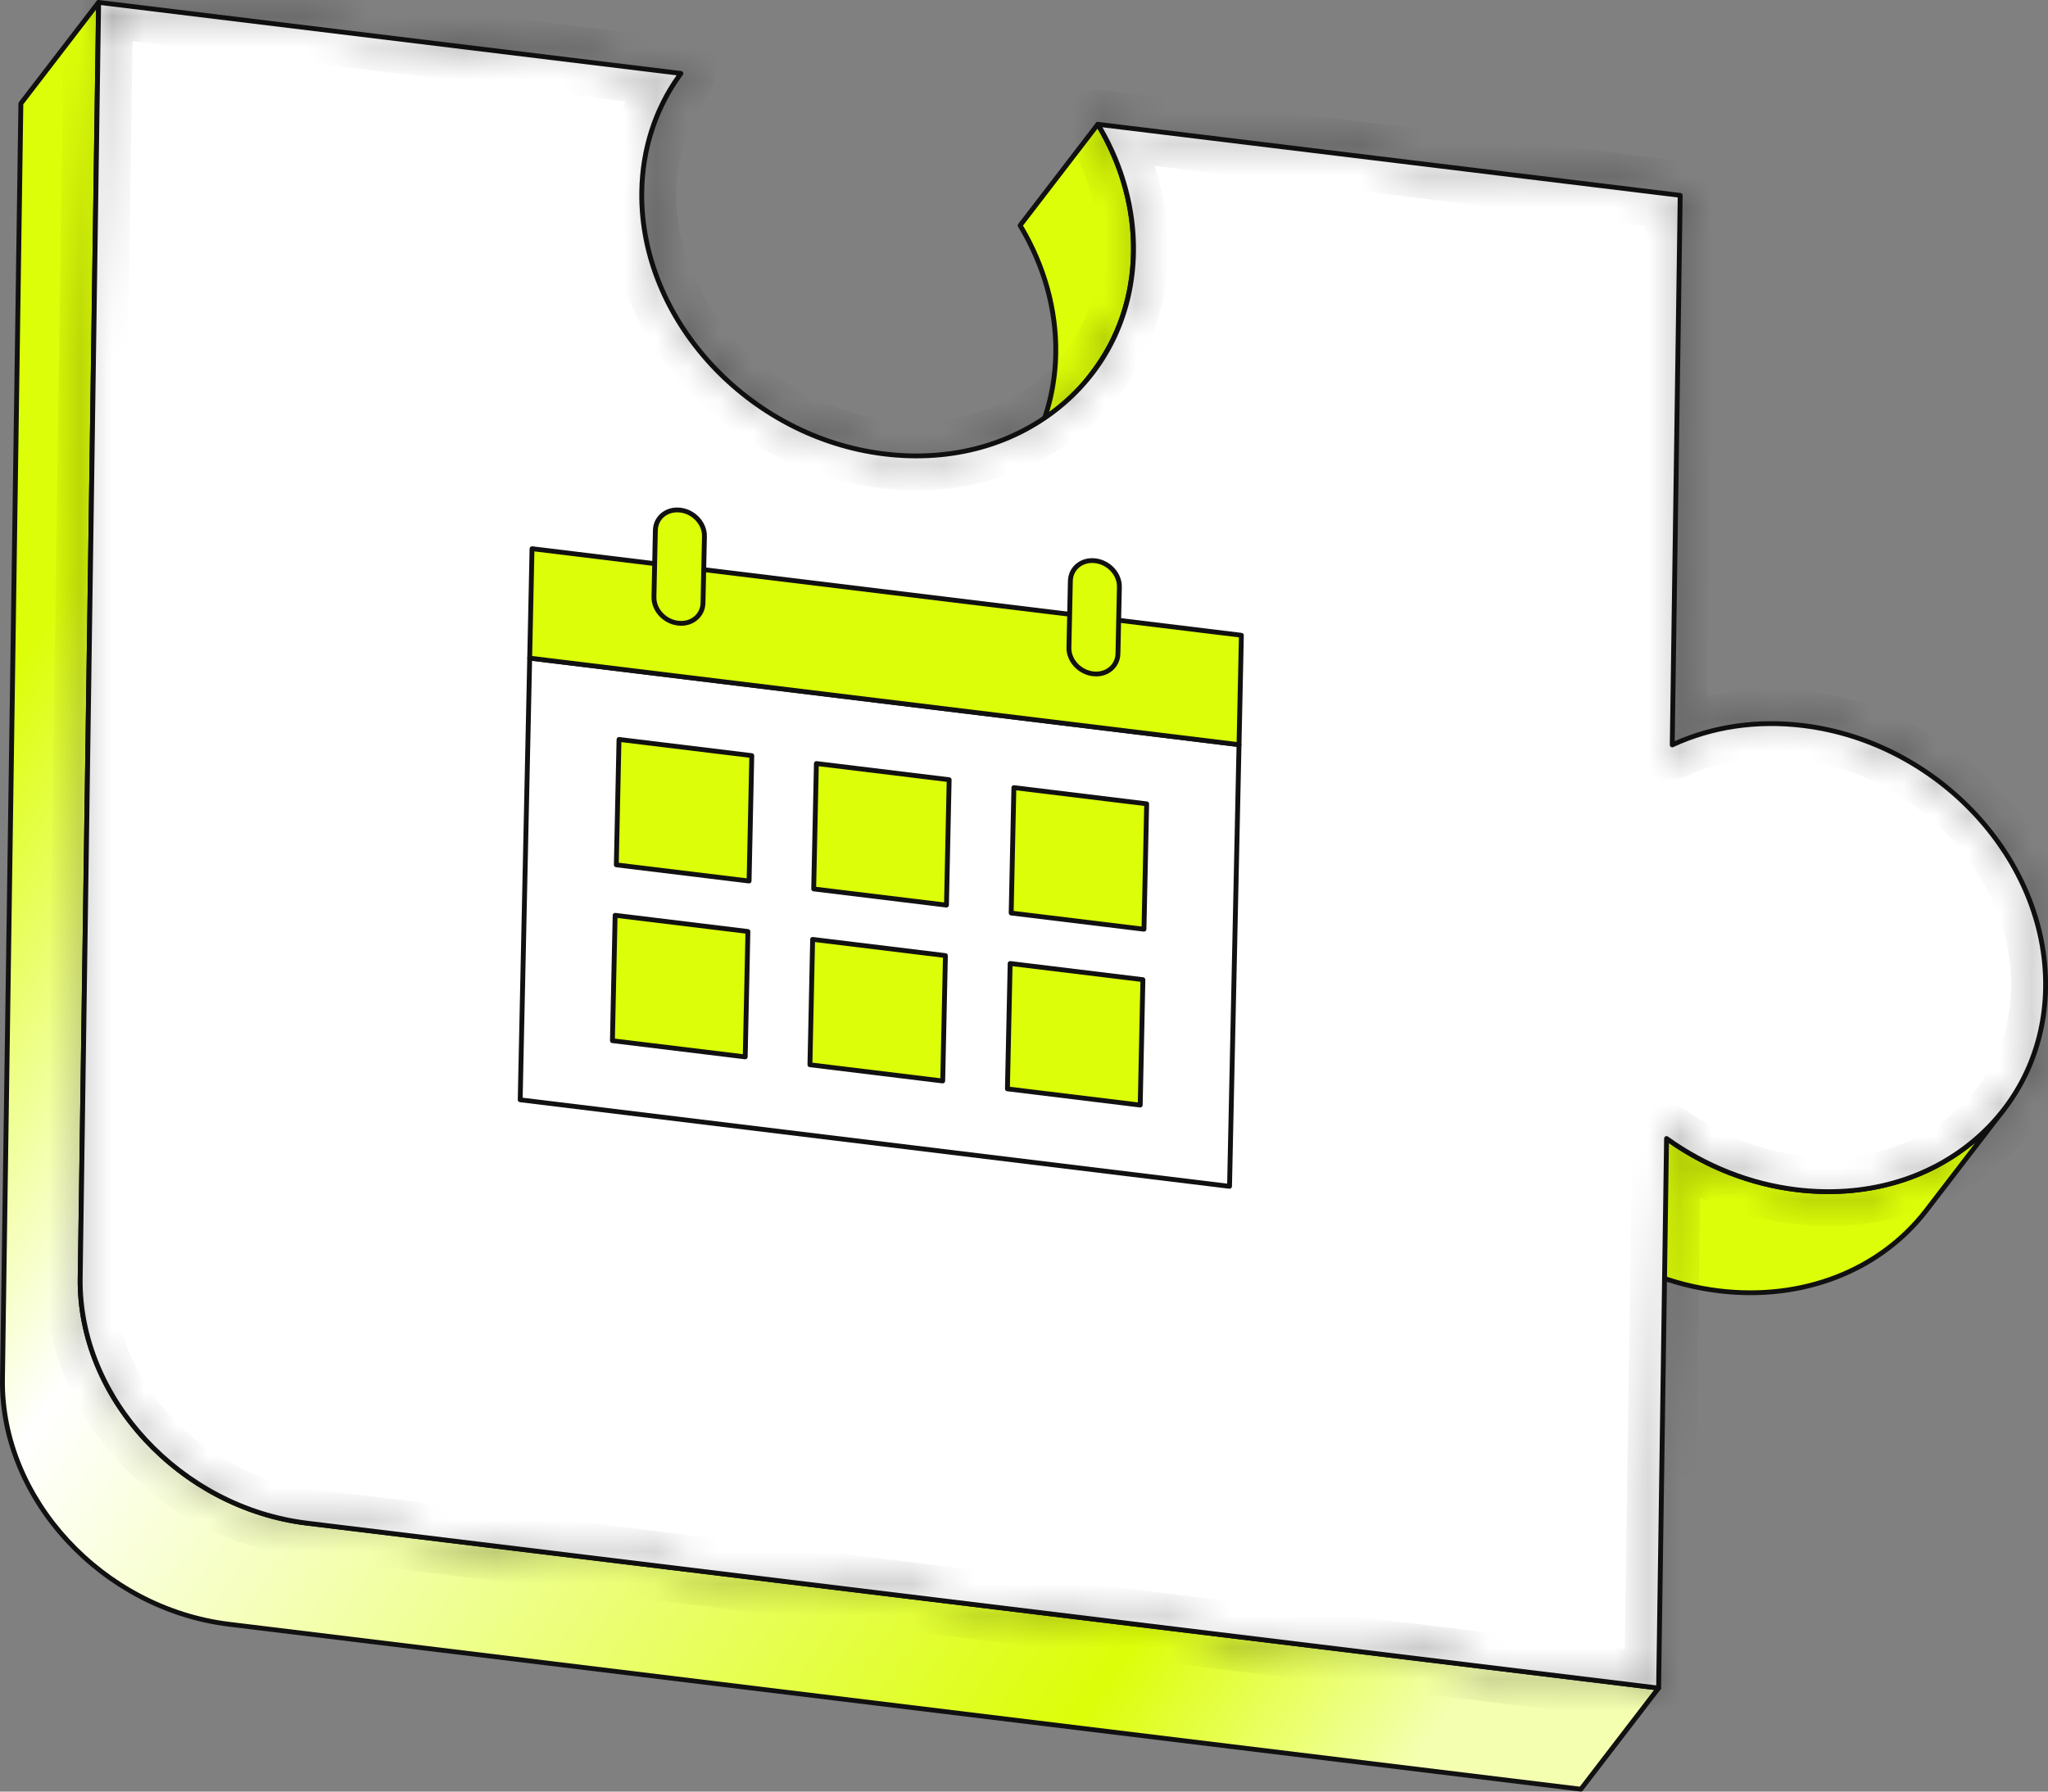 <?xml version="1.0" encoding="UTF-8"?> <svg xmlns="http://www.w3.org/2000/svg" width="64" height="56" viewBox="0 0 64 56" fill="none"><rect x="0" y="0" width="64" height="56" fill="#808080" stroke="none"/><g clip-path="url(#clip0_1550_2606)"><path d="M34.123 11.672L31.695 14.832C32.495 13.791 32.97 12.49 32.991 11.033C33.011 9.621 32.602 8.251 31.877 7.046L34.305 3.885C35.03 5.09 35.439 6.46 35.419 7.872C35.398 9.329 34.923 10.63 34.123 11.672Z" fill="#DCFE08"></path><path d="M31.697 14.907C31.683 14.907 31.669 14.903 31.657 14.896C31.645 14.889 31.635 14.878 31.629 14.866C31.623 14.853 31.62 14.839 31.621 14.826C31.623 14.812 31.628 14.799 31.637 14.787C32.454 13.723 32.897 12.425 32.917 11.032C32.936 9.682 32.554 8.317 31.813 7.084C31.805 7.072 31.802 7.057 31.803 7.042C31.803 7.027 31.809 7.013 31.818 7.001L34.246 3.84C34.254 3.831 34.263 3.823 34.275 3.817C34.286 3.812 34.298 3.81 34.311 3.811C34.323 3.811 34.336 3.815 34.346 3.821C34.357 3.828 34.366 3.837 34.372 3.847C35.128 5.103 35.517 6.495 35.497 7.873C35.476 9.298 35.023 10.627 34.186 11.716L31.758 14.877C31.751 14.887 31.742 14.894 31.731 14.899C31.721 14.905 31.709 14.907 31.697 14.907V14.907ZM31.97 7.052C32.709 8.296 33.088 9.672 33.069 11.034C33.055 11.98 32.851 12.883 32.471 13.702L34.065 11.627C34.882 10.562 35.325 9.264 35.345 7.871C35.364 6.556 35.002 5.227 34.298 4.02L31.97 7.051L31.97 7.052Z" fill="#111111"></path><path d="M62.626 34.67L60.198 37.831C58.799 39.652 56.405 40.677 53.705 40.347C52.209 40.164 50.82 39.59 49.648 38.747L52.077 35.586C53.248 36.429 54.637 37.004 56.133 37.186C58.833 37.516 61.227 36.491 62.626 34.67Z" fill="#DCFE08"></path><path d="M54.702 40.483C54.371 40.483 54.036 40.463 53.697 40.421C52.242 40.244 50.827 39.686 49.605 38.808C49.597 38.802 49.59 38.794 49.585 38.786C49.58 38.777 49.577 38.768 49.575 38.758C49.574 38.748 49.574 38.738 49.577 38.729C49.579 38.719 49.584 38.71 49.59 38.702L52.018 35.541C52.03 35.526 52.047 35.515 52.067 35.512C52.087 35.509 52.107 35.514 52.123 35.526C53.324 36.389 54.714 36.938 56.144 37.112C58.727 37.427 61.128 36.498 62.567 34.625C62.579 34.609 62.597 34.598 62.617 34.596C62.637 34.593 62.657 34.598 62.673 34.61C62.69 34.622 62.7 34.64 62.703 34.659C62.706 34.679 62.7 34.699 62.688 34.715L60.26 37.876C58.977 39.546 56.949 40.483 54.702 40.483L54.702 40.483ZM49.758 38.731C50.944 39.569 52.311 40.101 53.716 40.273C56.299 40.588 58.7 39.658 60.139 37.786L61.727 35.719C60.258 36.952 58.251 37.52 56.125 37.26C54.694 37.086 53.301 36.543 52.094 35.69L49.758 38.731Z" fill="#111111"></path><path d="M9.589 47.609C5.621 47.125 2.449 43.696 2.503 39.95L3.079 0.075L0.651 3.236L0.075 43.111C0.021 46.857 3.193 50.286 7.161 50.77L49.401 55.925L51.829 52.764L9.589 47.609Z" fill="url(#paint0_linear_1550_2606)"></path><path d="M49.402 56C49.399 56 49.396 55.999 49.393 55.999L7.154 50.844C3.155 50.356 -0.054 46.887 0.001 43.11L0.576 3.234C0.577 3.218 0.582 3.203 0.592 3.19L3.02 0.029C3.03 0.017 3.043 0.007 3.058 0.003C3.074 -0.002 3.09 -0.002 3.105 0.004C3.121 0.009 3.134 0.018 3.143 0.031C3.152 0.044 3.157 0.06 3.157 0.075L2.581 39.951C2.527 43.654 5.676 47.056 9.6 47.535L51.84 52.69C51.853 52.691 51.866 52.696 51.876 52.704C51.887 52.712 51.895 52.723 51.9 52.735C51.906 52.747 51.907 52.76 51.906 52.773C51.904 52.786 51.899 52.798 51.891 52.809L49.463 55.97C49.456 55.979 49.447 55.987 49.436 55.992C49.426 55.997 49.414 56 49.402 56V56ZM0.728 3.261L0.153 43.112C0.099 46.815 3.248 50.217 7.172 50.696L49.368 55.846L51.69 52.822L9.582 47.683C5.583 47.195 2.374 43.726 2.429 39.949L3.001 0.302L0.728 3.261Z" fill="#111111"></path><path d="M52.504 6.106L52.256 23.284C53.448 22.73 54.848 22.496 56.344 22.678C60.588 23.196 63.981 26.863 63.923 30.87C63.865 34.877 60.379 37.704 56.134 37.186C54.639 37.004 53.25 36.429 52.078 35.586L51.83 52.764L9.591 47.609C5.623 47.125 2.45 43.696 2.505 39.95L3.08 0.075L21.276 2.295C20.521 3.319 20.073 4.585 20.053 5.997C19.995 10.002 23.388 13.671 27.632 14.189C31.876 14.707 35.363 11.878 35.421 7.872C35.441 6.46 35.031 5.09 34.306 3.885L52.504 6.106H52.504Z" fill="white"></path><mask id="path-8-inside-1_1550_2606" fill="white"><path d="M51.832 52.839C51.829 52.839 51.826 52.839 51.823 52.838L9.583 47.684C5.585 47.196 2.376 43.726 2.43 39.949L3.006 0.074C3.006 0.063 3.009 0.053 3.013 0.043C3.018 0.034 3.024 0.025 3.032 0.018C3.04 0.012 3.05 0.006 3.06 0.003C3.07 0 3.081 -0.001 3.092 0.001L21.288 2.221C21.301 2.223 21.313 2.228 21.324 2.235C21.335 2.243 21.343 2.254 21.348 2.266C21.354 2.278 21.355 2.291 21.354 2.304C21.352 2.316 21.348 2.329 21.34 2.339C20.568 3.385 20.15 4.65 20.131 5.998C20.073 9.961 23.443 13.602 27.643 14.114C29.744 14.371 31.71 13.819 33.18 12.56C34.55 11.387 35.32 9.721 35.346 7.871C35.366 6.521 34.984 5.156 34.243 3.924C34.236 3.912 34.232 3.898 34.232 3.884C34.233 3.87 34.237 3.856 34.245 3.845C34.252 3.833 34.263 3.824 34.276 3.818C34.289 3.812 34.303 3.81 34.318 3.811L52.515 6.032C52.534 6.034 52.551 6.043 52.563 6.057C52.575 6.071 52.582 6.089 52.582 6.107L52.335 23.167C53.554 22.626 54.941 22.431 56.355 22.604C60.629 23.126 64.059 26.834 64.001 30.871C63.973 32.764 63.186 34.469 61.782 35.671C60.28 36.958 58.271 37.522 56.127 37.26C54.718 37.088 53.348 36.56 52.154 35.73L51.908 52.765C51.908 52.785 51.9 52.804 51.885 52.818C51.871 52.831 51.852 52.839 51.832 52.839ZM3.157 0.159L2.582 39.952C2.529 43.654 5.678 47.056 9.602 47.535L51.757 52.68L52.004 35.585C52.004 35.572 52.008 35.558 52.016 35.547C52.023 35.535 52.034 35.526 52.046 35.519C52.059 35.513 52.072 35.511 52.086 35.512C52.1 35.513 52.114 35.518 52.125 35.526C53.325 36.389 54.716 36.938 56.146 37.112C58.247 37.368 60.213 36.817 61.683 35.558C63.053 34.385 63.822 32.719 63.849 30.869C63.906 26.906 60.536 23.265 56.336 22.753C54.908 22.578 53.509 22.785 52.29 23.352C52.279 23.357 52.266 23.36 52.253 23.359C52.24 23.358 52.227 23.354 52.217 23.347C52.206 23.34 52.197 23.331 52.191 23.32C52.185 23.308 52.182 23.296 52.182 23.283L52.429 6.172L34.451 3.978C35.156 5.199 35.517 6.543 35.498 7.874C35.471 9.767 34.683 11.471 33.28 12.673C31.777 13.96 29.769 14.525 27.624 14.263C23.35 13.741 19.92 10.033 19.979 5.996C19.998 4.661 20.4 3.404 21.143 2.354L3.157 0.159Z"></path></mask><path d="M51.832 52.839C51.829 52.839 51.826 52.839 51.823 52.838L9.583 47.684C5.585 47.196 2.376 43.726 2.43 39.949L3.006 0.074C3.006 0.063 3.009 0.053 3.013 0.043C3.018 0.034 3.024 0.025 3.032 0.018C3.04 0.012 3.05 0.006 3.06 0.003C3.07 0 3.081 -0.001 3.092 0.001L21.288 2.221C21.301 2.223 21.313 2.228 21.324 2.235C21.335 2.243 21.343 2.254 21.348 2.266C21.354 2.278 21.355 2.291 21.354 2.304C21.352 2.316 21.348 2.329 21.34 2.339C20.568 3.385 20.15 4.65 20.131 5.998C20.073 9.961 23.443 13.602 27.643 14.114C29.744 14.371 31.71 13.819 33.18 12.56C34.55 11.387 35.32 9.721 35.346 7.871C35.366 6.521 34.984 5.156 34.243 3.924C34.236 3.912 34.232 3.898 34.232 3.884C34.233 3.87 34.237 3.856 34.245 3.845C34.252 3.833 34.263 3.824 34.276 3.818C34.289 3.812 34.303 3.81 34.318 3.811L52.515 6.032C52.534 6.034 52.551 6.043 52.563 6.057C52.575 6.071 52.582 6.089 52.582 6.107L52.335 23.167C53.554 22.626 54.941 22.431 56.355 22.604C60.629 23.126 64.059 26.834 64.001 30.871C63.973 32.764 63.186 34.469 61.782 35.671C60.28 36.958 58.271 37.522 56.127 37.26C54.718 37.088 53.348 36.56 52.154 35.73L51.908 52.765C51.908 52.785 51.9 52.804 51.885 52.818C51.871 52.831 51.852 52.839 51.832 52.839ZM3.157 0.159L2.582 39.952C2.529 43.654 5.678 47.056 9.602 47.535L51.757 52.68L52.004 35.585C52.004 35.572 52.008 35.558 52.016 35.547C52.023 35.535 52.034 35.526 52.046 35.519C52.059 35.513 52.072 35.511 52.086 35.512C52.1 35.513 52.114 35.518 52.125 35.526C53.325 36.389 54.716 36.938 56.146 37.112C58.247 37.368 60.213 36.817 61.683 35.558C63.053 34.385 63.822 32.719 63.849 30.869C63.906 26.906 60.536 23.265 56.336 22.753C54.908 22.578 53.509 22.785 52.29 23.352C52.279 23.357 52.266 23.36 52.253 23.359C52.24 23.358 52.227 23.354 52.217 23.347C52.206 23.34 52.197 23.331 52.191 23.32C52.185 23.308 52.182 23.296 52.182 23.283L52.429 6.172L34.451 3.978C35.156 5.199 35.517 6.543 35.498 7.874C35.471 9.767 34.683 11.471 33.28 12.673C31.777 13.96 29.769 14.525 27.624 14.263C23.35 13.741 19.92 10.033 19.979 5.996C19.998 4.661 20.4 3.404 21.143 2.354L3.157 0.159Z" fill="#111111"></path><path d="M51.832 52.839L51.832 51.839H51.832V52.839ZM51.823 52.838L51.702 53.831L51.703 53.831L51.823 52.838ZM9.583 47.684L9.704 46.691L9.704 46.691L9.583 47.684ZM2.43 39.949L3.43 39.964L3.43 39.964L2.43 39.949ZM3.006 0.074L2.006 0.058L2.006 0.059L3.006 0.074ZM3.092 0.001L3.213 -0.992L3.21 -0.992L3.092 0.001ZM21.288 2.221L21.167 3.214L21.17 3.214L21.288 2.221ZM21.34 2.339L20.538 1.742L20.535 1.746L21.34 2.339ZM20.131 5.998L21.131 6.013L21.131 6.013L20.131 5.998ZM27.643 14.114L27.522 15.107L27.522 15.107L27.643 14.114ZM33.18 12.56L33.83 13.32L33.831 13.32L33.18 12.56ZM35.346 7.871L34.346 7.857L34.346 7.857L35.346 7.871ZM34.243 3.924L33.385 4.438L33.386 4.439L34.243 3.924ZM34.318 3.811L34.439 2.819L34.437 2.819L34.318 3.811ZM52.515 6.032L52.394 7.025L52.394 7.025L52.515 6.032ZM52.582 6.107L53.582 6.122L53.582 6.121L52.582 6.107ZM52.335 23.167L51.336 23.152L51.313 24.714L52.741 24.081L52.335 23.167ZM56.355 22.604L56.234 23.597L56.234 23.597L56.355 22.604ZM64.001 30.871L65.001 30.885L65.001 30.885L64.001 30.871ZM61.782 35.671L61.132 34.911L61.132 34.911L61.782 35.671ZM56.127 37.26L56.006 38.253L56.006 38.253L56.127 37.26ZM52.154 35.73L52.725 34.909L51.181 33.837L51.154 35.716L52.154 35.73ZM51.908 52.765L52.908 52.781L52.908 52.78L51.908 52.765ZM3.157 0.159L3.278 -0.833L2.173 -0.968L2.157 0.145L3.157 0.159ZM2.582 39.952L3.582 39.966L3.582 39.966L2.582 39.952ZM9.602 47.535L9.723 46.543L9.723 46.543L9.602 47.535ZM51.757 52.68L51.636 53.672L52.741 53.807L52.757 52.694L51.757 52.68ZM52.004 35.585L53.004 35.6L53.004 35.598L52.004 35.585ZM52.125 35.526L51.54 36.337L51.541 36.338L52.125 35.526ZM56.146 37.112L56.267 36.119L56.267 36.119L56.146 37.112ZM61.683 35.558L61.032 34.799L61.032 34.799L61.683 35.558ZM63.849 30.869L64.849 30.883L64.849 30.883L63.849 30.869ZM56.336 22.753L56.458 21.76L56.457 21.76L56.336 22.753ZM52.29 23.352L52.711 24.259L52.712 24.259L52.29 23.352ZM52.182 23.283L51.182 23.269L51.182 23.269L52.182 23.283ZM52.429 6.172L53.429 6.187L53.442 5.288L52.55 5.18L52.429 6.172ZM34.451 3.978L34.572 2.986L32.583 2.743L33.585 4.478L34.451 3.978ZM35.498 7.874L34.498 7.859L34.498 7.859L35.498 7.874ZM33.28 12.673L32.629 11.914L32.629 11.914L33.28 12.673ZM27.624 14.263L27.746 13.27L27.745 13.27L27.624 14.263ZM19.979 5.996L20.979 6.01L20.979 6.01L19.979 5.996ZM21.143 2.354L21.959 2.931L22.926 1.564L21.264 1.361L21.143 2.354ZM51.832 51.839C51.876 51.839 51.914 51.842 51.942 51.846L51.703 53.831C51.738 53.835 51.781 53.839 51.832 53.839V51.839ZM51.944 51.846L9.704 46.691L9.462 48.676L51.702 53.831L51.944 51.846ZM9.704 46.691C6.161 46.259 3.384 43.179 3.43 39.964L1.43 39.935C1.368 44.273 5.009 48.133 9.462 48.676L9.704 46.691ZM3.43 39.964L4.006 0.088L2.006 0.059L1.43 39.935L3.43 39.964ZM4.006 0.09C4.004 0.222 3.974 0.352 3.918 0.47L2.109 -0.384C2.044 -0.246 2.009 -0.095 2.006 0.058L4.006 0.09ZM3.918 0.47C3.862 0.589 3.781 0.694 3.683 0.778L2.381 -0.741C2.267 -0.643 2.174 -0.521 2.109 -0.384L3.918 0.47ZM3.683 0.778C3.585 0.862 3.471 0.924 3.349 0.961L2.771 -0.954C2.629 -0.911 2.496 -0.839 2.381 -0.741L3.683 0.778ZM3.349 0.961C3.227 0.997 3.099 1.009 2.973 0.993L3.21 -0.992C3.063 -1.01 2.913 -0.997 2.771 -0.954L3.349 0.961ZM2.97 0.993L21.167 3.214L21.409 1.229L3.213 -0.992L2.97 0.993ZM21.17 3.214C21.013 3.196 20.862 3.137 20.733 3.042L21.915 1.429C21.765 1.319 21.589 1.25 21.405 1.228L21.17 3.214ZM20.733 3.042C20.603 2.947 20.5 2.819 20.433 2.669L22.263 1.862C22.186 1.688 22.066 1.539 21.915 1.429L20.733 3.042ZM20.433 2.669C20.367 2.52 20.342 2.355 20.36 2.191L22.348 2.416C22.369 2.227 22.34 2.035 22.263 1.862L20.433 2.669ZM20.36 2.191C20.379 2.027 20.441 1.873 20.538 1.742L22.142 2.936C22.255 2.785 22.326 2.606 22.348 2.416L20.36 2.191ZM20.535 1.746C19.635 2.966 19.153 4.435 19.131 5.984L21.131 6.013C21.147 4.865 21.502 3.804 22.145 2.933L20.535 1.746ZM19.131 5.984C19.065 10.509 22.868 14.539 27.522 15.107L27.764 13.122C24.019 12.665 21.081 9.413 21.131 6.013L19.131 5.984ZM27.522 15.107C29.872 15.394 32.126 14.779 33.83 13.32L32.529 11.801C31.295 12.858 29.616 13.348 27.764 13.122L27.522 15.107ZM33.831 13.32C35.425 11.954 36.316 10.014 36.346 7.886L34.346 7.857C34.324 9.428 33.675 10.819 32.529 11.801L33.831 13.32ZM36.346 7.886C36.369 6.336 35.931 4.789 35.1 3.408L33.386 4.439C34.038 5.522 34.363 6.705 34.346 7.857L36.346 7.886ZM35.1 3.409C35.19 3.558 35.236 3.731 35.232 3.907L33.233 3.86C33.228 4.064 33.281 4.265 33.385 4.438L35.1 3.409ZM35.232 3.907C35.228 4.084 35.173 4.254 35.077 4.399L33.412 3.29C33.3 3.459 33.237 3.656 33.233 3.86L35.232 3.907ZM35.077 4.399C34.98 4.544 34.846 4.657 34.691 4.728L33.861 2.908C33.68 2.99 33.524 3.122 33.412 3.29L35.077 4.399ZM34.691 4.728C34.536 4.798 34.365 4.824 34.197 4.804L34.437 2.819C34.241 2.795 34.042 2.826 33.861 2.908L34.691 4.728ZM34.196 4.804L52.394 7.025L52.636 5.04L34.439 2.819L34.196 4.804ZM52.394 7.025C52.173 6.998 51.966 6.891 51.815 6.721L53.311 5.394C53.136 5.195 52.894 5.071 52.636 5.039L52.394 7.025ZM51.815 6.721C51.663 6.55 51.579 6.326 51.582 6.093L53.582 6.121C53.585 5.851 53.488 5.593 53.311 5.394L51.815 6.721ZM51.582 6.093L51.336 23.152L53.335 23.181L53.582 6.122L51.582 6.093ZM52.741 24.081C53.783 23.618 54.987 23.445 56.234 23.597L56.476 21.611C54.895 21.419 53.325 21.634 51.93 22.253L52.741 24.081ZM56.234 23.597C60.053 24.063 63.051 27.382 63.001 30.857L65.001 30.885C65.067 26.287 61.205 22.189 56.476 21.611L56.234 23.597ZM63.001 30.857C62.977 32.471 62.311 33.902 61.132 34.911L62.433 36.43C64.06 35.037 64.969 33.058 65.001 30.885L63.001 30.857ZM61.132 34.911C59.864 35.998 58.143 36.499 56.248 36.268L56.006 38.253C58.4 38.545 60.696 37.918 62.433 36.43L61.132 34.911ZM56.248 36.268C55.005 36.116 53.788 35.649 52.725 34.909L51.583 36.552C52.907 37.472 54.431 38.061 56.006 38.253L56.248 36.268ZM51.154 35.716L50.908 52.751L52.908 52.78L53.154 35.745L51.154 35.716ZM50.908 52.75C50.912 52.502 51.015 52.268 51.19 52.099L52.581 53.536C52.784 53.339 52.903 53.068 52.908 52.781L50.908 52.75ZM51.19 52.099C51.364 51.931 51.595 51.839 51.832 51.839L51.832 53.839C52.109 53.839 52.379 53.732 52.581 53.536L51.19 52.099ZM2.157 0.145L1.582 39.937L3.582 39.966L4.157 0.174L2.157 0.145ZM1.582 39.937C1.521 44.203 5.103 47.994 9.481 48.528L9.723 46.543C6.253 46.119 3.537 43.106 3.582 39.966L1.582 39.937ZM9.481 48.528L51.636 53.672L51.878 51.687L9.723 46.543L9.481 48.528ZM52.757 52.694L53.004 35.6L51.004 35.571L50.757 52.666L52.757 52.694ZM53.004 35.598C53.002 35.772 52.951 35.94 52.859 36.084L51.173 35.009C51.066 35.176 51.007 35.371 51.004 35.572L53.004 35.598ZM52.859 36.084C52.767 36.229 52.637 36.343 52.487 36.417L51.605 34.622C51.43 34.708 51.279 34.841 51.173 35.009L52.859 36.084ZM52.487 36.417C52.336 36.491 52.169 36.522 52.003 36.508L52.17 34.515C51.976 34.499 51.781 34.535 51.605 34.622L52.487 36.417ZM52.003 36.508C51.837 36.494 51.677 36.436 51.54 36.337L52.709 34.715C52.55 34.6 52.363 34.531 52.17 34.515L52.003 36.508ZM51.541 36.338C52.874 37.297 54.423 37.909 56.025 38.105L56.267 36.119C55.008 35.966 53.776 35.482 52.709 34.714L51.541 36.338ZM56.024 38.105C58.375 38.392 60.629 37.777 62.333 36.318L61.032 34.799C59.797 35.856 58.119 36.345 56.267 36.119L56.024 38.105ZM62.333 36.318C63.928 34.952 64.818 33.012 64.849 30.883L62.849 30.854C62.826 32.426 62.178 33.817 61.032 34.799L62.333 36.318ZM64.849 30.883C64.914 26.358 61.111 22.328 56.458 21.76L56.215 23.745C59.961 24.202 62.898 27.454 62.849 30.854L64.849 30.883ZM56.457 21.76C54.858 21.565 53.269 21.794 51.869 22.445L52.712 24.259C53.749 23.777 54.959 23.592 56.215 23.745L56.457 21.76ZM51.869 22.445C52.009 22.38 52.163 22.351 52.317 22.361L52.189 24.357C52.368 24.368 52.548 24.335 52.711 24.259L51.869 22.445ZM52.317 22.361C52.47 22.371 52.62 22.419 52.751 22.502L51.682 24.192C51.835 24.289 52.009 24.345 52.189 24.357L52.317 22.361ZM52.751 22.502C52.883 22.585 52.992 22.701 53.069 22.84L51.313 23.799C51.401 23.96 51.529 24.095 51.682 24.192L52.751 22.502ZM53.069 22.84C53.145 22.98 53.184 23.137 53.182 23.297L51.182 23.269C51.179 23.455 51.225 23.637 51.313 23.799L53.069 22.84ZM53.182 23.298L53.429 6.187L51.429 6.158L51.182 23.269L53.182 23.298ZM52.55 5.18L34.572 2.986L34.329 4.971L52.308 7.165L52.55 5.18ZM33.585 4.478C34.205 5.553 34.515 6.72 34.498 7.859L36.498 7.888C36.52 6.366 36.106 4.846 35.317 3.478L33.585 4.478ZM34.498 7.859C34.475 9.473 33.809 10.904 32.629 11.914L33.93 13.433C35.558 12.039 36.467 10.06 36.498 7.888L34.498 7.859ZM32.629 11.914C31.361 13 29.64 13.501 27.746 13.27L27.503 15.255C29.898 15.548 32.194 14.92 33.93 13.433L32.629 11.914ZM27.745 13.27C23.926 12.804 20.928 9.485 20.979 6.01L18.979 5.982C18.912 10.58 22.774 14.678 27.503 15.255L27.745 13.27ZM20.979 6.01C20.995 4.869 21.337 3.811 21.959 2.931L20.326 1.777C19.462 2.998 19.001 4.452 18.979 5.982L20.979 6.01ZM21.264 1.361L3.278 -0.833L3.036 1.152L21.021 3.347L21.264 1.361Z" fill="black" mask="url(#path-8-inside-1_1550_2606)"></path><path d="M16.551 20.571L16.254 34.377L38.421 37.082L38.718 23.276L16.551 20.571Z" fill="white"></path><path d="M38.423 37.156C38.42 37.156 38.416 37.156 38.413 37.156L16.246 34.451C16.228 34.448 16.21 34.439 16.198 34.425C16.186 34.411 16.179 34.393 16.18 34.375L16.477 20.569C16.477 20.558 16.479 20.548 16.484 20.539C16.488 20.529 16.495 20.521 16.503 20.514C16.511 20.507 16.52 20.502 16.53 20.499C16.541 20.496 16.551 20.495 16.562 20.496L38.729 23.202C38.748 23.204 38.765 23.213 38.777 23.227C38.789 23.241 38.796 23.259 38.796 23.277L38.499 37.083C38.498 37.103 38.49 37.121 38.476 37.135C38.462 37.149 38.443 37.156 38.423 37.156ZM16.333 34.311L38.349 36.997L38.642 23.342L16.627 20.655L16.333 34.311Z" fill="#111111"></path><path d="M38.791 19.856L16.624 17.15L16.551 20.571L38.718 23.276L38.791 19.856Z" fill="#DCFE08"></path><path d="M38.72 23.351C38.717 23.351 38.713 23.35 38.71 23.35L16.543 20.645C16.525 20.642 16.507 20.634 16.495 20.619C16.483 20.605 16.476 20.587 16.477 20.569L16.55 17.149C16.55 17.138 16.553 17.128 16.557 17.119C16.562 17.109 16.568 17.101 16.576 17.094C16.584 17.087 16.594 17.082 16.604 17.079C16.614 17.076 16.625 17.075 16.636 17.076L38.803 19.782C38.821 19.784 38.838 19.793 38.851 19.807C38.863 19.821 38.87 19.839 38.869 19.857L38.796 23.277C38.795 23.297 38.787 23.316 38.773 23.329C38.759 23.343 38.739 23.351 38.72 23.351ZM16.63 20.505L38.645 23.192L38.716 19.922L16.7 17.235L16.63 20.505Z" fill="#111111"></path><path d="M21.26 15.945C20.837 15.893 20.487 16.176 20.479 16.575L20.434 18.661C20.425 19.061 20.761 19.426 21.184 19.478C21.607 19.53 21.959 19.248 21.967 18.848L22.012 16.762C22.02 16.363 21.683 15.997 21.26 15.945Z" fill="#DCFE08"></path><path d="M21.287 19.559C21.25 19.559 21.214 19.556 21.177 19.552C20.717 19.496 20.35 19.095 20.36 18.659L20.404 16.573C20.409 16.365 20.497 16.178 20.653 16.045C20.819 15.904 21.038 15.842 21.271 15.871C21.732 15.927 22.099 16.328 22.09 16.764L22.045 18.849C22.04 19.057 21.952 19.245 21.796 19.377C21.657 19.496 21.479 19.559 21.287 19.559ZM21.162 16.014C21.006 16.014 20.864 16.064 20.752 16.158C20.63 16.263 20.56 16.411 20.556 16.577L20.512 18.663C20.504 19.024 20.81 19.357 21.195 19.404C21.386 19.427 21.564 19.378 21.697 19.264C21.82 19.16 21.889 19.011 21.893 18.846L21.938 16.761C21.945 16.399 21.638 16.066 21.252 16.019C21.222 16.015 21.192 16.014 21.162 16.014L21.162 16.014Z" fill="#111111"></path><path d="M34.233 17.528C33.81 17.476 33.46 17.758 33.451 18.158L33.406 20.244C33.398 20.643 33.734 21.009 34.157 21.061C34.58 21.112 34.93 20.83 34.938 20.431L34.983 18.345C34.992 17.945 34.656 17.579 34.233 17.528Z" fill="#DCFE08"></path><path d="M34.255 21.142C34.219 21.142 34.182 21.139 34.145 21.135C33.685 21.079 33.319 20.678 33.328 20.242L33.373 18.156C33.378 17.948 33.466 17.761 33.622 17.628C33.787 17.487 34.007 17.425 34.24 17.454C34.7 17.51 35.066 17.91 35.057 18.346L35.012 20.432C35.008 20.64 34.919 20.828 34.764 20.961C34.624 21.079 34.447 21.142 34.255 21.142ZM34.13 17.596C33.975 17.596 33.832 17.646 33.721 17.741C33.598 17.846 33.529 17.994 33.525 18.16L33.48 20.245C33.472 20.607 33.779 20.94 34.164 20.987C34.354 21.01 34.532 20.96 34.664 20.848C34.787 20.743 34.857 20.595 34.86 20.429L34.905 18.343C34.913 17.982 34.606 17.649 34.221 17.602C34.191 17.598 34.161 17.596 34.13 17.596Z" fill="#111111"></path><path d="M23.491 23.619L19.342 23.112L19.258 27.032L23.407 27.539L23.491 23.619Z" fill="#DCFE08"></path><path d="M23.409 27.613C23.406 27.613 23.403 27.613 23.4 27.613L19.25 27.107C19.232 27.104 19.214 27.095 19.202 27.081C19.19 27.067 19.183 27.049 19.184 27.031L19.268 23.111C19.268 23.1 19.271 23.09 19.275 23.081C19.28 23.071 19.286 23.063 19.294 23.056C19.302 23.049 19.312 23.044 19.322 23.041C19.332 23.038 19.343 23.037 19.353 23.038L23.503 23.544C23.521 23.547 23.538 23.556 23.551 23.57C23.563 23.584 23.57 23.602 23.569 23.62L23.485 27.54C23.485 27.56 23.476 27.578 23.462 27.592C23.448 27.606 23.429 27.613 23.409 27.613V27.613ZM19.337 26.967L23.335 27.454L23.416 23.684L19.418 23.197L19.337 26.966V26.967Z" fill="#111111"></path><path d="M29.663 24.372L25.514 23.865L25.43 27.785L29.579 28.292L29.663 24.372Z" fill="#DCFE08"></path><path d="M29.577 28.366C29.574 28.366 29.571 28.366 29.568 28.366L25.418 27.86C25.399 27.857 25.382 27.848 25.37 27.834C25.358 27.82 25.351 27.802 25.352 27.784L25.436 23.864C25.436 23.853 25.439 23.843 25.443 23.834C25.448 23.824 25.454 23.816 25.462 23.809C25.47 23.802 25.48 23.797 25.49 23.794C25.5 23.791 25.511 23.79 25.521 23.791L29.671 24.297C29.689 24.3 29.706 24.309 29.719 24.323C29.731 24.337 29.738 24.355 29.737 24.373L29.653 28.293C29.652 28.313 29.644 28.331 29.63 28.345C29.616 28.359 29.597 28.366 29.577 28.366V28.366ZM25.505 27.72L29.503 28.207L29.584 24.438L25.586 23.95L25.505 27.72Z" fill="#111111"></path><path d="M35.835 25.125L31.686 24.619L31.602 28.539L35.751 29.045L35.835 25.125Z" fill="#DCFE08"></path><path d="M35.749 29.12C35.746 29.12 35.743 29.12 35.739 29.119L31.59 28.613C31.571 28.611 31.554 28.602 31.542 28.588C31.53 28.574 31.523 28.556 31.523 28.537L31.608 24.617C31.608 24.607 31.61 24.596 31.615 24.587C31.619 24.577 31.626 24.569 31.634 24.562C31.642 24.555 31.651 24.55 31.662 24.547C31.672 24.544 31.683 24.543 31.693 24.544L35.842 25.051C35.861 25.053 35.878 25.062 35.891 25.076C35.903 25.09 35.909 25.108 35.909 25.127L35.825 29.047C35.824 29.066 35.816 29.085 35.802 29.099C35.788 29.112 35.769 29.12 35.749 29.12ZM31.677 28.473L35.675 28.961L35.756 25.191L31.758 24.703L31.677 28.473V28.473Z" fill="#111111"></path><path d="M23.374 29.115L19.225 28.609L19.141 32.529L23.29 33.035L23.374 29.115Z" fill="#DCFE08"></path><path d="M23.288 33.11C23.285 33.11 23.282 33.11 23.279 33.11L19.129 32.603C19.11 32.601 19.093 32.592 19.081 32.578C19.069 32.564 19.062 32.546 19.062 32.528L19.147 28.608C19.147 28.597 19.149 28.587 19.154 28.577C19.159 28.568 19.165 28.559 19.173 28.553C19.181 28.546 19.191 28.541 19.201 28.538C19.211 28.535 19.222 28.534 19.232 28.535L23.381 29.041C23.4 29.044 23.417 29.053 23.43 29.067C23.442 29.081 23.448 29.099 23.448 29.117L23.364 33.037C23.363 33.057 23.355 33.075 23.341 33.089C23.327 33.103 23.308 33.11 23.288 33.11ZM19.216 32.464L23.214 32.951L23.295 29.181L19.297 28.694L19.216 32.464Z" fill="#111111"></path><path d="M29.542 29.869L25.393 29.362L25.309 33.282L29.458 33.789L29.542 29.869Z" fill="#DCFE08"></path><path d="M29.46 33.863C29.457 33.863 29.453 33.863 29.45 33.863L25.301 33.356C25.282 33.354 25.265 33.345 25.253 33.331C25.241 33.317 25.234 33.299 25.234 33.281L25.319 29.36C25.319 29.35 25.321 29.34 25.326 29.33C25.33 29.321 25.337 29.312 25.345 29.305C25.353 29.299 25.362 29.294 25.373 29.291C25.383 29.288 25.393 29.287 25.404 29.288L29.553 29.794C29.572 29.797 29.589 29.806 29.602 29.82C29.614 29.834 29.62 29.852 29.62 29.87L29.536 33.79C29.535 33.81 29.527 33.828 29.513 33.842C29.499 33.856 29.48 33.863 29.46 33.863ZM25.388 33.216L29.386 33.704L29.467 29.934L25.469 29.446L25.388 33.216Z" fill="#111111"></path><path d="M35.718 30.622L31.569 30.116L31.484 34.036L35.634 34.542L35.718 30.622Z" fill="#DCFE08"></path><path d="M35.632 34.617C35.629 34.617 35.625 34.616 35.622 34.616L31.473 34.109C31.454 34.107 31.437 34.098 31.425 34.084C31.413 34.07 31.406 34.052 31.406 34.034L31.491 30.114C31.491 30.103 31.493 30.093 31.498 30.083C31.502 30.074 31.509 30.066 31.517 30.059C31.525 30.052 31.534 30.047 31.544 30.044C31.555 30.041 31.565 30.04 31.576 30.041L35.725 30.547C35.744 30.55 35.761 30.559 35.773 30.573C35.786 30.587 35.792 30.605 35.792 30.623L35.708 34.543C35.707 34.563 35.699 34.581 35.685 34.595C35.67 34.609 35.651 34.617 35.632 34.617ZM31.56 33.97L35.557 34.457L35.638 30.687L31.641 30.2L31.56 33.97Z" fill="#111111"></path></g><defs><linearGradient id="paint0_linear_1550_2606" x1="-0.486" y1="22.152" x2="44.886" y2="54.087" gradientUnits="userSpaceOnUse"><stop stop-color="#DCFE08"></stop><stop offset="0.256" stop-color="white"></stop><stop offset="0.832" stop-color="#DCFE08"></stop><stop offset="1" stop-color="#F4FFB0"></stop></linearGradient><clipPath id="clip0_1550_2606"><rect width="64" height="56" fill="white"></rect></clipPath></defs></svg> 